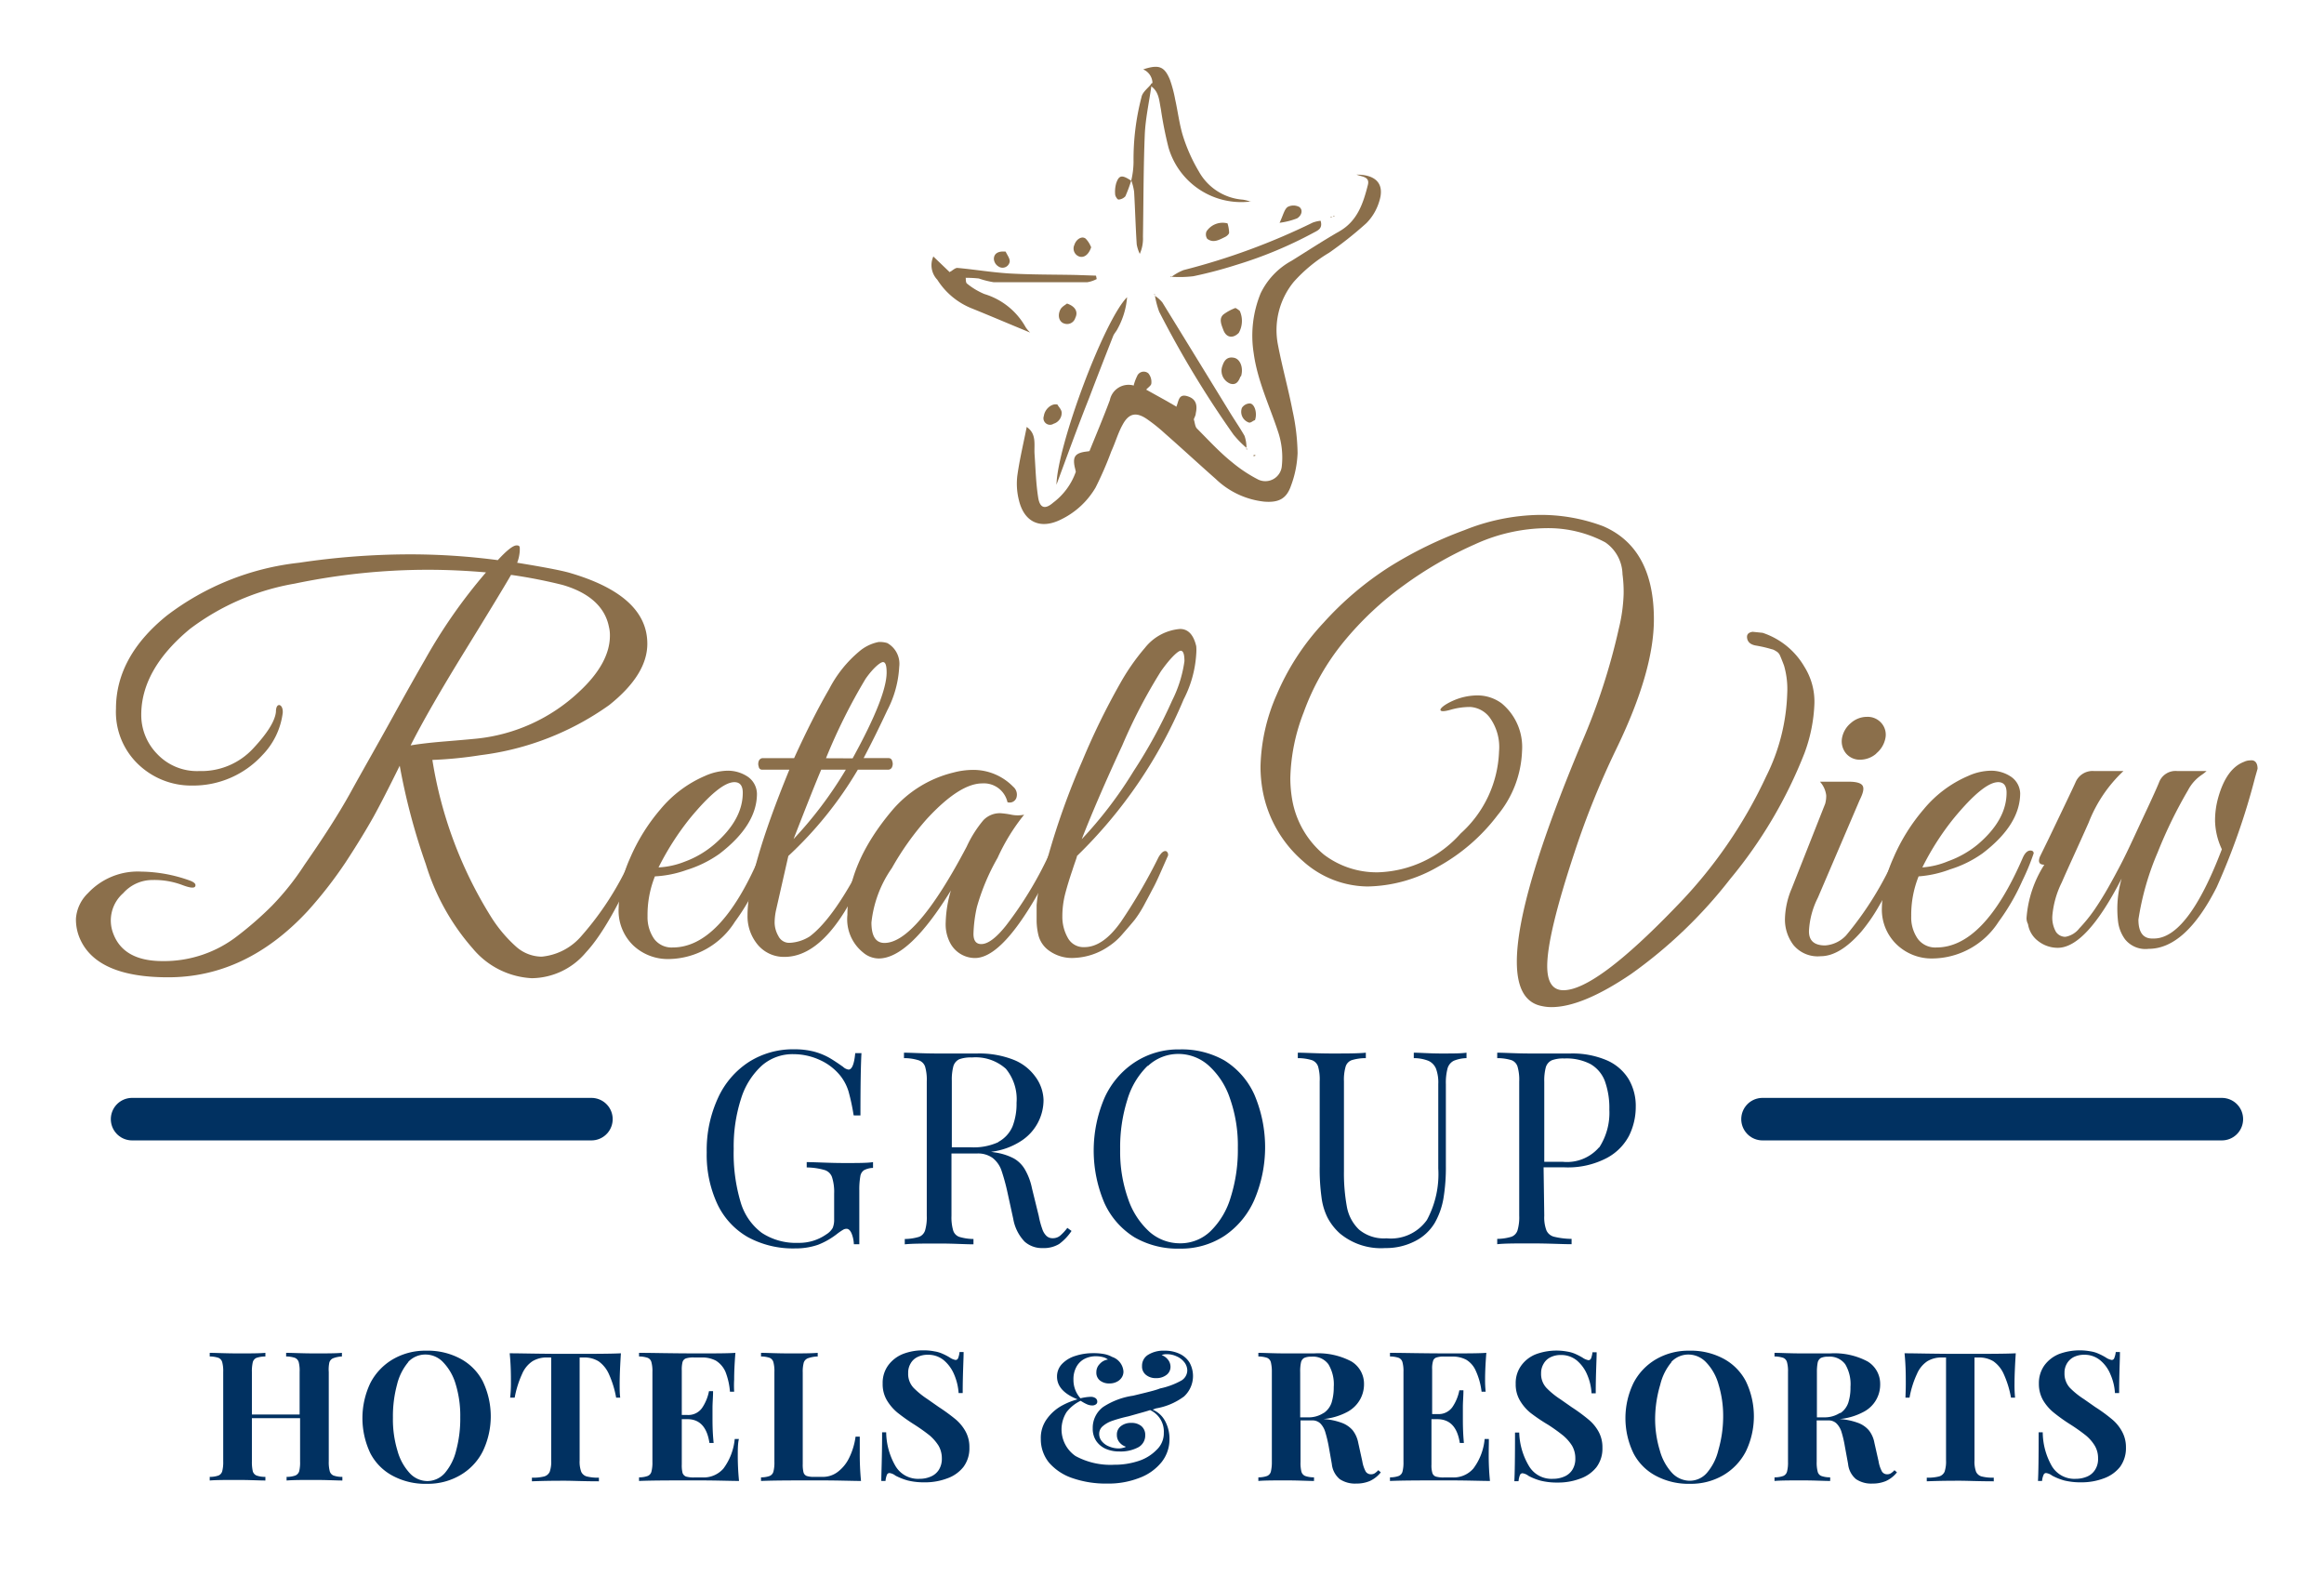 <svg id="Layer_1" data-name="Layer 1" xmlns="http://www.w3.org/2000/svg" xmlns:xlink="http://www.w3.org/1999/xlink" viewBox="0 0 205 140.11"><defs><style>.cls-1,.cls-6{fill:none;}.cls-2{clip-path:url(#clip-path);}.cls-3{fill:#8b6f4b;}.cls-4{clip-path:url(#clip-path-2);}.cls-5{fill:#013161;}.cls-6{stroke:#013161;stroke-linecap:round;stroke-width:3.75px;}</style><clipPath id="clip-path"><rect class="cls-1" x="89.68" y="15.31" width="32.19" height="30.87"/></clipPath><clipPath id="clip-path-2"><rect class="cls-1" x="81.89" y="5.63" width="39.97" height="40.57"/></clipPath></defs><g class="cls-2"><path class="cls-3" d="M90.56,37.65c.91.62.64,1.57.7,2.43.09,1.27.12,2.56.32,3.81.15.93.61,1.06,1.32.44a5.81,5.81,0,0,0,2-2.73c.39-.61.55-1.37,1.2-1.81.61-1.5,1.24-3,1.8-4.5A1.68,1.68,0,0,1,100,34a.82.82,0,0,1,1.1.36l1.8,1,.9.52A2.73,2.73,0,0,1,105.31,37c.09.27.1.61.27.79,1,1,2,2.1,3.13,3A12.48,12.48,0,0,0,111,42.3a1.46,1.46,0,0,0,2.07-1.2,7.16,7.16,0,0,0-.35-3.08c-.75-2.27-1.8-4.45-2.13-6.86a9.87,9.87,0,0,1,.61-5.29A6.44,6.44,0,0,1,113.93,23c1.4-.87,2.79-1.78,4.22-2.6,1.6-.92,2.1-2.48,2.51-4.09.19-.74-.52-.71-1-.91,1.73,0,2.5.83,2,2.37a4.58,4.58,0,0,1-1.13,1.91,33.35,33.35,0,0,1-3.29,2.61,13.29,13.29,0,0,0-3.12,2.57,6.72,6.72,0,0,0-1.4,5.51c.38,2,.92,3.9,1.3,5.87a18.61,18.61,0,0,1,.44,3.71,9.2,9.2,0,0,1-.59,2.91c-.4,1.15-1.11,1.48-2.36,1.38a7.3,7.3,0,0,1-4.27-2c-1.51-1.33-3-2.71-4.47-4a15,15,0,0,0-1.64-1.31c-.92-.61-1.56-.48-2.1.52-.41.73-.64,1.57-1,2.35A30.91,30.91,0,0,1,96.64,43a7.13,7.13,0,0,1-3.06,2.82c-1.77.88-3.21.27-3.69-1.66a5.93,5.93,0,0,1-.15-2.22c.2-1.43.54-2.84.82-4.25"/></g><g class="cls-4"><path class="cls-3" d="M110.33,17.77A6.68,6.68,0,0,1,103.07,13a34.23,34.23,0,0,1-.67-3.38c-.15-.72-.15-1.5-.84-2q-.11-.14,0-.21c0-.06.08-.08.1-.07a1.34,1.34,0,0,0-.82-1.22c1.37-.45,1.87-.28,2.36.91a11.3,11.3,0,0,1,.46,1.73c.25,1.12.38,2.28.73,3.36a14.85,14.85,0,0,0,1.36,3,4.85,4.85,0,0,0,3.89,2.49,3.83,3.83,0,0,1,.72.19"/><path class="cls-3" d="M82.34,22.63,83.77,24a1.14,1.14,0,0,1,1.42.47c0,.18,0,.47.11.54a6.17,6.17,0,0,0,1.53.92,6.22,6.22,0,0,1,3.65,2.94,2.88,2.88,0,0,0,.39.46c-1.71-.7-3.41-1.43-5.12-2.12a6.42,6.42,0,0,1-3.07-2.54,1.86,1.86,0,0,1-.34-2.07"/><path class="cls-3" d="M99.42,26.21A6.88,6.88,0,0,1,98.58,29c-.11.23-.3.41-.39.64-.71,1.81-1.42,3.62-2.11,5.44-1,2.51-1.9,5-2.89,7.67.09-3.49,4.19-14.49,6.23-16.54"/><path class="cls-3" d="M109.93,39.48a8.82,8.82,0,0,1-1.13-1.16,89.08,89.08,0,0,1-6.55-10.83,8,8,0,0,1-.37-1.4h0a3,3,0,0,1,.65.58c2,3.25,4,6.51,6,9.77.42.68.87,1.33,1.25,2a3.16,3.16,0,0,1,.17,1h0"/><path class="cls-3" d="M103.4,24.37a4.59,4.59,0,0,1,1-.55,58.83,58.83,0,0,0,11.4-4.19,2.9,2.9,0,0,1,.69-.16c.21.7-.26.86-.65,1.07a36.89,36.89,0,0,1-6.78,2.82,38.22,38.22,0,0,1-3.79,1,10.23,10.23,0,0,1-1.92.05h0"/><path class="cls-3" d="M101.63,7.33c0,.09,0,.18-.07.28-.2,1.42-.52,2.85-.58,4.28-.12,3-.11,6-.16,9a3.29,3.29,0,0,1-.28,1.5,3.29,3.29,0,0,1-.27-.84c-.1-1.54-.14-3.09-.23-4.64a5.13,5.13,0,0,0-.25-1h0a7.47,7.47,0,0,0,.2-1.61,21.68,21.68,0,0,1,.7-5.73c.08-.46.62-.83.94-1.25"/><path class="cls-3" d="M85.19,24.5,83.77,24c.24-.13.48-.39.7-.37,1.54.14,3.07.4,4.61.49,2,.11,3.9.09,5.85.13l1.75.06.06.3a2.72,2.72,0,0,1-.83.28c-2.75,0-5.51,0-8.26,0a7.86,7.86,0,0,1-1.31-.33,10.79,10.79,0,0,0-1.15-.06"/><path class="cls-3" d="M109,27.17a2.11,2.11,0,0,1,.36.25,2.14,2.14,0,0,1-.09,1.94c-.53.53-1.12.42-1.37-.29-.17-.45-.41-1,.05-1.36a4.37,4.37,0,0,1,1-.54"/><path class="cls-3" d="M109.43,33.19c-.15.38-.35.82-.92.64a1.22,1.22,0,0,1-.67-1.59c.15-.46.42-.8,1-.69s.86.91.63,1.64"/><path class="cls-3" d="M105.31,37a2,2,0,0,1-1.55-1.13c.22-.44.17-1.19,1-.92.68.21.9.7.72,1.49,0,.19-.12.37-.18.56"/><path class="cls-3" d="M108.28,19.7a3.1,3.1,0,0,1,.14.81c0,.15-.23.34-.4.41-.49.24-1,.54-1.53.14a.69.69,0,0,1-.06-.66,1.71,1.71,0,0,1,1.85-.7"/><path class="cls-3" d="M93.29,35.71c.1.17.34.41.36.66a1,1,0,0,1-.71,1,.58.58,0,0,1-.86-.69c.08-.6.69-1.14,1.21-1"/><path class="cls-3" d="M99.79,15.91a13,13,0,0,1-.52,1.4.89.89,0,0,1-.61.29c-.09,0-.28-.28-.29-.44a2.71,2.71,0,0,1,.09-1c.25-.73.51-.76,1.33-.22h0"/><path class="cls-3" d="M94.12,26.77c.74.25,1,.74.73,1.27a.75.75,0,0,1-.95.5c-.46-.12-.65-.69-.36-1.25.13-.25.44-.4.58-.52"/><path class="cls-3" d="M96.26,21.78c-.24.75-.71,1-1.12.82a.75.75,0,0,1-.37-1c.16-.51.67-.82,1-.55a2.19,2.19,0,0,1,.47.74"/><path class="cls-3" d="M112.86,19.68c.33-.7.42-1.19.71-1.42a1.09,1.09,0,0,1,1.05,0c.37.3.15.79-.21,1a6.53,6.53,0,0,1-1.55.39"/><path class="cls-3" d="M110.7,37.06c-.12,0-.34.24-.52.21a1,1,0,0,1-.63-1.3.85.85,0,0,1,.68-.39c.43,0,.7.84.47,1.48"/><path class="cls-3" d="M101.06,34.37,100,34a4.2,4.2,0,0,1,.3-.82.63.63,0,0,1,1-.25,1.19,1.19,0,0,1,.26.88c0,.19-.29.36-.45.55"/><path class="cls-3" d="M96.1,39.79c-.26.69-.17,1.62-1.2,1.81-.37-1.35-.16-1.68,1.2-1.81"/><path class="cls-3" d="M88.71,22.19c.11.27.41.63.35.92a.64.64,0,0,1-1,.38.83.83,0,0,1-.39-.65c0-.44.33-.71,1-.65"/><path class="cls-3" d="M110.67,40.1l.09.08-.18.06s0-.08,0-.1.07,0,.11,0"/><path class="cls-3" d="M117.54,19.12l.16-.09s0,.07,0,.07a.25.25,0,0,1-.12,0h0"/><path class="cls-3" d="M117.54,19.12l-.16.08s0-.06,0-.07h.12"/><path class="cls-3" d="M109.94,39.47l.08.17s-.06,0-.07,0a.43.43,0,0,1,0-.11h0"/><path class="cls-3" d="M103.4,24.37l-.16.08s0-.06.05-.07h.11"/><path class="cls-3" d="M101.88,26.09a1.09,1.09,0,0,0-.08-.15s.06,0,.06,0a.25.25,0,0,1,0,.12h0"/></g><path class="cls-5" d="M75.13,108.81c-.12-.29-.27-.44-.46-.44a.6.6,0,0,0-.29.08,5.16,5.16,0,0,0-.49.33,6.66,6.66,0,0,1-1.73,1,6,6,0,0,1-2,.32,8.32,8.32,0,0,1-4.2-1,6.6,6.6,0,0,1-2.69-2.93,10.29,10.29,0,0,1-.93-4.55,10.94,10.94,0,0,1,1-4.8,7.45,7.45,0,0,1,2.73-3.17,7.25,7.25,0,0,1,4-1.11,6.83,6.83,0,0,1,1.72.2,5.86,5.86,0,0,1,1.31.52c.37.21.79.49,1.27.83a.88.88,0,0,0,.48.24c.3,0,.5-.48.59-1.45h.55q-.09,1.55-.09,5.49H75.3a18.24,18.24,0,0,0-.45-2.11,4.19,4.19,0,0,0-.75-1.42,4.91,4.91,0,0,0-1.81-1.37,5.58,5.58,0,0,0-2.31-.5,4.1,4.1,0,0,0-2.77,1,6.59,6.59,0,0,0-1.84,2.92,13.74,13.74,0,0,0-.65,4.43,15.06,15.06,0,0,0,.61,4.7,5.19,5.19,0,0,0,1.87,2.71,5.48,5.48,0,0,0,3.21.88,4.16,4.16,0,0,0,2.48-.75,1.63,1.63,0,0,0,.56-.56,1.87,1.87,0,0,0,.13-.75v-2.29a4.24,4.24,0,0,0-.19-1.45,1,1,0,0,0-.68-.63,5.93,5.93,0,0,0-1.55-.22v-.47c.79,0,1.91.08,3.37.08,1.12,0,2,0,2.48-.08V103a1.82,1.82,0,0,0-.79.2.77.77,0,0,0-.33.54A6.61,6.61,0,0,0,75.8,105v4.73h-.48A2.85,2.85,0,0,0,75.13,108.81Z"/><path class="cls-5" d="M93.43,109.71a2.62,2.62,0,0,1-1.45.36,2.29,2.29,0,0,1-1.6-.57,3.84,3.84,0,0,1-1-2l-.52-2.38a18,18,0,0,0-.53-1.92,2.41,2.41,0,0,0-.76-1.07,2.21,2.21,0,0,0-1.41-.4H83.93v5.49a4.09,4.09,0,0,0,.15,1.3.87.87,0,0,0,.53.56,4.5,4.5,0,0,0,1.26.19v.47c-.73,0-1.74-.07-3-.07s-2.39,0-3.06.07v-.47a4.5,4.5,0,0,0,1.26-.19.89.89,0,0,0,.53-.56,4.09,4.09,0,0,0,.15-1.3V95.37a4.12,4.12,0,0,0-.15-1.31A.89.89,0,0,0,81,93.5a4.22,4.22,0,0,0-1.26-.18v-.48c.67,0,1.64.07,2.92.07l2,0,1.55,0a8.25,8.25,0,0,1,3.16.54,4.32,4.32,0,0,1,1.94,1.48A3.62,3.62,0,0,1,92.05,97a4.3,4.3,0,0,1-1.91,3.58,6.21,6.21,0,0,1-2.72,1l.29.05a5.15,5.15,0,0,1,1.71.53,2.64,2.64,0,0,1,1,1,5.42,5.42,0,0,1,.61,1.64l.6,2.44a7.25,7.25,0,0,0,.31,1.15,1.48,1.48,0,0,0,.37.61.77.77,0,0,0,.54.2,1,1,0,0,0,.65-.21,4.24,4.24,0,0,0,.65-.7l.37.27A4.6,4.6,0,0,1,93.43,109.71Zm-5.37-9a2.8,2.8,0,0,0,1.26-1.38,5.53,5.53,0,0,0,.35-2.07,4.21,4.21,0,0,0-.94-3,4,4,0,0,0-3-1,3,3,0,0,0-1.12.16,1,1,0,0,0-.51.6,4.6,4.6,0,0,0-.14,1.29v5.87h1.61A5.21,5.21,0,0,0,88.06,100.73Z"/><path class="cls-5" d="M108,93.52a6.86,6.86,0,0,1,2.64,3,11.82,11.82,0,0,1,0,9.31A7.41,7.41,0,0,1,108,109a7,7,0,0,1-3.93,1.12,7.63,7.63,0,0,1-4-1,6.93,6.93,0,0,1-2.64-3,11.8,11.8,0,0,1,0-9.3,7.38,7.38,0,0,1,2.69-3.15,7,7,0,0,1,3.93-1.12A7.63,7.63,0,0,1,108,93.52Zm-6.77.48a6.89,6.89,0,0,0-1.79,3,13.86,13.86,0,0,0-.63,4.36,12.44,12.44,0,0,0,.7,4.37,6.88,6.88,0,0,0,1.9,2.92,4.07,4.07,0,0,0,2.68,1,3.82,3.82,0,0,0,2.68-1.06,6.89,6.89,0,0,0,1.79-3,13.86,13.86,0,0,0,.63-4.36,12.48,12.48,0,0,0-.7-4.37,6.78,6.78,0,0,0-1.9-2.91,4,4,0,0,0-2.66-1A3.9,3.9,0,0,0,101.27,94Z"/><path class="cls-5" d="M128.24,93.55a1.09,1.09,0,0,0-.55.67,4.91,4.91,0,0,0-.15,1.39v7.18a16.63,16.63,0,0,1-.22,2.94,6.62,6.62,0,0,1-.76,2.12,4.26,4.26,0,0,1-1.76,1.62,5.58,5.58,0,0,1-2.61.6,5.66,5.66,0,0,1-4-1.29,5,5,0,0,1-1.09-1.4,5.55,5.55,0,0,1-.53-1.79,18.34,18.34,0,0,1-.16-2.73V95.37a4.19,4.19,0,0,0-.14-1.31.91.91,0,0,0-.54-.56,4.2,4.2,0,0,0-1.25-.18v-.48c.68,0,1.69.07,3,.07s2.3,0,3-.07v.48a4.2,4.2,0,0,0-1.25.18.87.87,0,0,0-.53.56,4.12,4.12,0,0,0-.15,1.31v7.9a16.36,16.36,0,0,0,.26,3.17,3.7,3.7,0,0,0,1.07,2,3.41,3.41,0,0,0,2.43.77,3.89,3.89,0,0,0,3.56-1.62,8.52,8.52,0,0,0,1-4.55V95.61a3.51,3.51,0,0,0-.2-1.36,1.31,1.31,0,0,0-.66-.69,3.54,3.54,0,0,0-1.3-.24v-.48c.57,0,1.38.07,2.43.07s1.7,0,2.22-.07v.48A3.14,3.14,0,0,0,128.24,93.55Z"/><path class="cls-5" d="M136.22,107.21a3.23,3.23,0,0,0,.19,1.3,1,1,0,0,0,.67.56,6.91,6.91,0,0,0,1.55.19v.47c-.82,0-2-.07-3.5-.07s-2.39,0-3.06.07v-.47a4.5,4.5,0,0,0,1.26-.19.89.89,0,0,0,.53-.56,4.09,4.09,0,0,0,.15-1.3V95.37a4.12,4.12,0,0,0-.15-1.31.89.89,0,0,0-.53-.56,4.22,4.22,0,0,0-1.26-.18v-.48c.66,0,1.64.07,2.92.07l2,0,1.55,0a7.7,7.7,0,0,1,3.17.59,4.23,4.23,0,0,1,1.94,1.65,4.66,4.66,0,0,1,.64,2.47,5.74,5.74,0,0,1-.58,2.52,4.69,4.69,0,0,1-2,2,7.37,7.37,0,0,1-3.71.81h-1.84Zm4.84-6a5.61,5.61,0,0,0,.9-3.35,7,7,0,0,0-.4-2.53,2.92,2.92,0,0,0-1.27-1.49,4.59,4.59,0,0,0-2.3-.49,2.86,2.86,0,0,0-1.11.16,1,1,0,0,0-.52.6,4.6,4.6,0,0,0-.14,1.29v7.06h1.61A3.74,3.74,0,0,0,141.06,101.18Z"/><path class="cls-5" d="M29.38,119.79a.58.58,0,0,0-.33.38A3,3,0,0,0,29,121v7.89a3.11,3.11,0,0,0,.09.87.58.58,0,0,0,.33.37,2.26,2.26,0,0,0,.78.12v.32c-.53,0-1.34-.05-2.42-.05s-1.91,0-2.5.05v-.32a2.24,2.24,0,0,0,.77-.12.6.6,0,0,0,.34-.37,3.18,3.18,0,0,0,.08-.87v-3.82H22.22v3.82a3.65,3.65,0,0,0,.08.87.58.58,0,0,0,.33.37,2.26,2.26,0,0,0,.78.12v.32c-.57,0-1.37-.05-2.4-.05s-2,0-2.51.05v-.32a2.24,2.24,0,0,0,.77-.12.58.58,0,0,0,.33-.37,3.11,3.11,0,0,0,.09-.87V121a3,3,0,0,0-.09-.87.58.58,0,0,0-.33-.38,2.51,2.51,0,0,0-.77-.12v-.32c.53,0,1.37.05,2.51.05s1.83,0,2.4-.05v.32a2.53,2.53,0,0,0-.78.12.58.58,0,0,0-.33.38,3.53,3.53,0,0,0-.08.87v3.75h4.21V121a3.09,3.09,0,0,0-.08-.87.59.59,0,0,0-.34-.38,2.51,2.51,0,0,0-.77-.12v-.32c.59,0,1.42.05,2.5.05s1.89,0,2.42-.05v.32A2.53,2.53,0,0,0,29.38,119.79Z"/><path class="cls-5" d="M40.58,119.81a4.74,4.74,0,0,1,2,2,7.12,7.12,0,0,1,0,6.2,5.07,5.07,0,0,1-2,2.1,5.63,5.63,0,0,1-2.91.75,6.07,6.07,0,0,1-3-.69,4.7,4.7,0,0,1-2-2,7.21,7.21,0,0,1,0-6.2,5.19,5.19,0,0,1,2-2.1,5.67,5.67,0,0,1,2.92-.75A6.09,6.09,0,0,1,40.58,119.81Zm-4.56.31a4.86,4.86,0,0,0-1,2,10.73,10.73,0,0,0-.36,2.91,9.48,9.48,0,0,0,.4,2.91,4.78,4.78,0,0,0,1.1,2,2.15,2.15,0,0,0,1.53.68,2.08,2.08,0,0,0,1.55-.71,4.8,4.8,0,0,0,1-2A10.73,10.73,0,0,0,40.6,125a9.52,9.52,0,0,0-.4-2.91,4.67,4.67,0,0,0-1.1-1.94,2.14,2.14,0,0,0-1.53-.69A2.08,2.08,0,0,0,36,120.12Z"/><path class="cls-5" d="M45.07,122.05c0-.72,0-1.62-.11-2.7,1,0,2.6.05,4.91.05s4,0,4.9-.05c-.07,1.08-.11,2-.11,2.7,0,.46,0,.86.05,1.21h-.36a8.74,8.74,0,0,0-.65-2.1,2.73,2.73,0,0,0-.91-1.11,2.4,2.4,0,0,0-1.29-.33h-.37v9.08a2.58,2.58,0,0,0,.14,1,.76.76,0,0,0,.48.41,4,4,0,0,0,1.08.11v.32c-1.33,0-2.34-.05-3-.05s-1.64,0-2.91.05v-.32a4,4,0,0,0,1.09-.11.76.76,0,0,0,.48-.41,2.62,2.62,0,0,0,.13-1v-9.08h-.35a2.41,2.41,0,0,0-1.3.33,2.53,2.53,0,0,0-.91,1.11,8.85,8.85,0,0,0-.66,2.1H45A10.94,10.94,0,0,0,45.07,122.05Z"/><path class="cls-5" d="M65.08,128.2a22.48,22.48,0,0,0,.11,2.41c-.72,0-1.94-.05-3.64-.05-2.31,0-4,0-5.18.05v-.32a2.17,2.17,0,0,0,.76-.12.56.56,0,0,0,.33-.37,3.11,3.11,0,0,0,.09-.87V121a3,3,0,0,0-.09-.87.55.55,0,0,0-.33-.38,2.44,2.44,0,0,0-.76-.12v-.32c1.14,0,2.87.05,5.18.05,1.55,0,2.66,0,3.32-.05-.07.88-.11,1.66-.11,2.35a9.49,9.49,0,0,0,0,1.08h-.37A6.12,6.12,0,0,0,64,121a2.19,2.19,0,0,0-.85-1,2.57,2.57,0,0,0-1.27-.28h-.65a2.15,2.15,0,0,0-.72.08.49.49,0,0,0-.3.31,2.64,2.64,0,0,0-.07.74v3.94h.5a1.48,1.48,0,0,0,1.29-.62,4,4,0,0,0,.61-1.48h.36c0,.52-.05,1-.05,1.5V125c0,.54,0,1.29.1,2.26h-.37c-.21-1.4-.86-2.1-1.94-2.1h-.5v4a2.77,2.77,0,0,0,.07.75.54.54,0,0,0,.3.31,2.45,2.45,0,0,0,.72.08H62a2.31,2.31,0,0,0,1.81-.78,5.17,5.17,0,0,0,1-2.61h.37C65.1,127.21,65.08,127.65,65.08,128.2Z"/><path class="cls-5" d="M71.26,119.79a.62.62,0,0,0-.36.38,3,3,0,0,0-.09.87v8.07a2.77,2.77,0,0,0,.07.75.48.48,0,0,0,.28.31,2,2,0,0,0,.65.08h.77a2.16,2.16,0,0,0,1.33-.45,3.42,3.42,0,0,0,1-1.24,6.05,6.05,0,0,0,.56-1.86h.37c0,.36,0,.83,0,1.4a24.29,24.29,0,0,0,.11,2.51c-.72,0-1.94-.05-3.64-.05-2.31,0-4,0-5.18.05v-.32a2.17,2.17,0,0,0,.76-.12.58.58,0,0,0,.33-.37,3.11,3.11,0,0,0,.09-.87V121a3,3,0,0,0-.09-.87.58.58,0,0,0-.33-.38,2.44,2.44,0,0,0-.76-.12v-.32c.53,0,1.37.05,2.5.05s1.91,0,2.5-.05v.32A2.87,2.87,0,0,0,71.26,119.79Z"/><path class="cls-5" d="M79,129.31a2.31,2.31,0,0,0,2.11,1.11,2.44,2.44,0,0,0,1-.2,1.54,1.54,0,0,0,.71-.6,1.81,1.81,0,0,0,.26-1,2.22,2.22,0,0,0-.29-1.12,4.06,4.06,0,0,0-.78-.9,15.94,15.94,0,0,0-1.32-.94,16.94,16.94,0,0,1-1.53-1.08,4.24,4.24,0,0,1-.93-1.09,2.78,2.78,0,0,1-.37-1.46,2.62,2.62,0,0,1,.49-1.62,3,3,0,0,1,1.3-1,4.86,4.86,0,0,1,1.78-.32,4.78,4.78,0,0,1,1,.09,2.73,2.73,0,0,1,.71.21,5.28,5.28,0,0,1,.62.32,1.35,1.35,0,0,0,.53.23.25.25,0,0,0,.23-.17,2,2,0,0,0,.12-.53H85c0,.71-.08,1.92-.08,3.62h-.36a5,5,0,0,0-.39-1.63,3.33,3.33,0,0,0-.92-1.27,2.16,2.16,0,0,0-1.4-.48,2,2,0,0,0-.9.19,1.37,1.37,0,0,0-.62.57,1.58,1.58,0,0,0-.22.85,1.79,1.79,0,0,0,.47,1.3,7.4,7.4,0,0,0,1.23,1l1,.7a16.62,16.62,0,0,1,1.48,1.08,3.79,3.79,0,0,1,.88,1.07,2.84,2.84,0,0,1,.34,1.42,2.73,2.73,0,0,1-.53,1.72,3.16,3.16,0,0,1-1.42,1,5.47,5.47,0,0,1-2,.35,6,6,0,0,1-1.48-.16,5.5,5.5,0,0,1-1.09-.43,1.08,1.08,0,0,0-.53-.23.25.25,0,0,0-.23.17,2,2,0,0,0-.12.53h-.37c0-.66.07-2.09.07-4.29h.36A6.09,6.09,0,0,0,79,129.31Z"/><path class="cls-5" d="M104.37,123.21a5.71,5.71,0,0,1-2.4,1l-.3.11a2.2,2.2,0,0,1,1.1,1,3.29,3.29,0,0,1,.39,1.62,3.23,3.23,0,0,1-.69,2,4.52,4.52,0,0,1-1.94,1.39,7.48,7.48,0,0,1-2.86.51,9,9,0,0,1-3.07-.48A4.74,4.74,0,0,1,92.54,129a3.27,3.27,0,0,1-.73-2.1,2.83,2.83,0,0,1,.58-1.82,4,4,0,0,1,1.29-1.12,6.22,6.22,0,0,1,1.37-.55c-1.21-.48-1.81-1.15-1.81-2a1.59,1.59,0,0,1,.45-1.13,2.74,2.74,0,0,1,1.17-.7,4.93,4.93,0,0,1,1.55-.24,5,5,0,0,1,1,.08,2.35,2.35,0,0,1,.69.25,1.46,1.46,0,0,1,1,1.29.94.94,0,0,1-.17.55,1.1,1.1,0,0,1-.45.37,1.39,1.39,0,0,1-.61.13,1.3,1.3,0,0,1-.83-.25.87.87,0,0,1-.33-.74,1,1,0,0,1,.29-.72,1.18,1.18,0,0,1,.73-.4,1.14,1.14,0,0,0-.43-.21,2.47,2.47,0,0,0-.63-.08,2.2,2.2,0,0,0-1,.23,1.7,1.7,0,0,0-.72.71,2.24,2.24,0,0,0-.26,1.14,2.39,2.39,0,0,0,.62,1.63,4.18,4.18,0,0,1,.89-.13.72.72,0,0,1,.44.12.37.37,0,0,1,.15.31.27.27,0,0,1-.13.24.53.53,0,0,1-.32.09,1.14,1.14,0,0,1-.43-.09,3.5,3.5,0,0,1-.39-.2l-.2-.12a3.45,3.45,0,0,0-1.24,1,2.85,2.85,0,0,0,.79,3.87,6.45,6.45,0,0,0,3.41.77,6.7,6.7,0,0,0,2.11-.32,3.89,3.89,0,0,0,1.64-1,2,2,0,0,0,.63-1.5,2.07,2.07,0,0,0-1.21-2c-.3.1-.66.2-1.06.31l-.85.24a12.51,12.51,0,0,0-1.44.4,2.51,2.51,0,0,0-.85.49.88.88,0,0,0-.29.66,1,1,0,0,0,.25.67,1.56,1.56,0,0,0,.66.45,2.1,2.1,0,0,0,.82.16,1.2,1.2,0,0,0,.36-.05.66.66,0,0,0,.27-.1,1.19,1.19,0,0,1-.59-.41,1,1,0,0,1-.21-.64.92.92,0,0,1,.36-.77,1.42,1.42,0,0,1,.92-.28,1.31,1.31,0,0,1,.89.29,1,1,0,0,1,.33.79,1.18,1.18,0,0,1-.63,1.08,3.31,3.31,0,0,1-1.63.36,3,3,0,0,1-1.19-.22,2,2,0,0,1-.86-.69,1.92,1.92,0,0,1-.32-1.12,2.29,2.29,0,0,1,.91-1.89,6.51,6.51,0,0,1,2.65-1l1.07-.26c.51-.13,1-.25,1.31-.38a6.57,6.57,0,0,0,1.81-.66,1.06,1.06,0,0,0,.59-.91,1.19,1.19,0,0,0-.26-.74,1.7,1.7,0,0,0-.68-.52,2,2,0,0,0-.86-.19,1.08,1.08,0,0,0-.46.08,1.22,1.22,0,0,1,.57.42,1,1,0,0,1,.21.58.88.88,0,0,1-.36.75,1.44,1.44,0,0,1-.92.28,1.34,1.34,0,0,1-.89-.29.93.93,0,0,1-.34-.77,1.12,1.12,0,0,1,.54-1,2.57,2.57,0,0,1,1.45-.36,3,3,0,0,1,1.31.27,2.05,2.05,0,0,1,.89.78,2.45,2.45,0,0,1-.5,3Z"/><path class="cls-5" d="M120.82,130.62a3,3,0,0,1-1.19.22,2.42,2.42,0,0,1-1.45-.39,2,2,0,0,1-.7-1.34l-.28-1.58a11.39,11.39,0,0,0-.3-1.24,1.83,1.83,0,0,0-.43-.75,1,1,0,0,0-.75-.27h-1v3.66a3.18,3.18,0,0,0,.08.87.58.58,0,0,0,.33.37,2.26,2.26,0,0,0,.78.12v.32c-.57,0-1.37-.05-2.4-.05s-2,0-2.51.05v-.32a2.24,2.24,0,0,0,.77-.12.58.58,0,0,0,.33-.37,3.54,3.54,0,0,0,.09-.87V121a3.42,3.42,0,0,0-.09-.87.58.58,0,0,0-.33-.38,2.51,2.51,0,0,0-.77-.12v-.32c.53,0,1.34.05,2.41.05l1.42,0h1.08a6.25,6.25,0,0,1,3.3.71,2.3,2.3,0,0,1,1.11,2,2.75,2.75,0,0,1-.34,1.34,2.81,2.81,0,0,1-1.13,1.11,5.6,5.6,0,0,1-2.11.63h0a5.62,5.62,0,0,1,1.58.32,2.34,2.34,0,0,1,1,.67,2.59,2.59,0,0,1,.49,1.1l.36,1.64a2.88,2.88,0,0,0,.3.9.54.54,0,0,0,.47.24.58.58,0,0,0,.33-.09,1.74,1.74,0,0,0,.31-.27l.22.19A2.63,2.63,0,0,1,120.82,130.62Zm-4.06-6a1.78,1.78,0,0,0,.7-.92,4.6,4.6,0,0,0,.19-1.38,3.43,3.43,0,0,0-.47-2,1.68,1.68,0,0,0-1.51-.67,1.45,1.45,0,0,0-.63.11.6.6,0,0,0-.28.4,3.66,3.66,0,0,0-.07.86V125h.68A2.4,2.4,0,0,0,116.76,124.61Z"/><path class="cls-5" d="M131.32,128.2a22.48,22.48,0,0,0,.11,2.41c-.72,0-1.93-.05-3.64-.05-2.31,0-4,0-5.18.05v-.32a2.24,2.24,0,0,0,.77-.12.58.58,0,0,0,.33-.37,3.11,3.11,0,0,0,.09-.87V121a3,3,0,0,0-.09-.87.58.58,0,0,0-.33-.38,2.51,2.51,0,0,0-.77-.12v-.32c1.14,0,2.87.05,5.18.05,1.56,0,2.67,0,3.32-.05-.07.88-.11,1.66-.11,2.35a9.49,9.49,0,0,0,.05,1.08h-.36a6.09,6.09,0,0,0-.5-1.82,2.13,2.13,0,0,0-.85-1,2.55,2.55,0,0,0-1.26-.28h-.66a2,2,0,0,0-.71.08.45.45,0,0,0-.3.31,2.24,2.24,0,0,0-.08.74v3.94h.5a1.48,1.48,0,0,0,1.29-.62,4,4,0,0,0,.61-1.48h.36c0,.52-.05,1-.05,1.5V125c0,.54,0,1.29.09,2.26h-.36c-.22-1.4-.86-2.1-2-2.1h-.5v4a2.35,2.35,0,0,0,.08.75.49.49,0,0,0,.3.31,2.32,2.32,0,0,0,.71.08h.79a2.31,2.31,0,0,0,1.81-.78,5.08,5.08,0,0,0,1-2.61h.37C131.34,127.21,131.32,127.65,131.32,128.2Z"/><path class="cls-5" d="M134.88,129.31a2.31,2.31,0,0,0,2.11,1.11,2.48,2.48,0,0,0,1-.2,1.54,1.54,0,0,0,.71-.6,1.81,1.81,0,0,0,.26-1,2.22,2.22,0,0,0-.29-1.12,3.87,3.87,0,0,0-.79-.9,15.55,15.55,0,0,0-1.31-.94A15.62,15.62,0,0,1,135,124.6a4.05,4.05,0,0,1-.93-1.09,2.78,2.78,0,0,1-.37-1.46,2.62,2.62,0,0,1,.49-1.62,2.9,2.9,0,0,1,1.3-1,5.24,5.24,0,0,1,2.77-.23,2.86,2.86,0,0,1,.71.21,6.2,6.2,0,0,1,.62.32,1.35,1.35,0,0,0,.53.23.25.25,0,0,0,.23-.17,2,2,0,0,0,.12-.53h.37c0,.71-.08,1.92-.08,3.62h-.37a4.74,4.74,0,0,0-.38-1.63,3.33,3.33,0,0,0-.92-1.27,2.18,2.18,0,0,0-1.4-.48,2,2,0,0,0-.9.19,1.37,1.37,0,0,0-.62.57,1.59,1.59,0,0,0-.23.85,1.8,1.8,0,0,0,.48,1.3,7,7,0,0,0,1.23,1l1,.7a15,15,0,0,1,1.47,1.08,3.66,3.66,0,0,1,.89,1.07,2.84,2.84,0,0,1,.34,1.42,2.73,2.73,0,0,1-.53,1.72,3.16,3.16,0,0,1-1.42,1,5.47,5.47,0,0,1-2,.35,6,6,0,0,1-1.48-.16,5.05,5.05,0,0,1-1.09-.43,1.11,1.11,0,0,0-.53-.23.25.25,0,0,0-.23.17,2,2,0,0,0-.12.53h-.37q.06-1,.06-4.29h.37A6.09,6.09,0,0,0,134.88,129.31Z"/><path class="cls-5" d="M152,119.81a4.76,4.76,0,0,1,2,2,7.12,7.12,0,0,1,0,6.2,5.19,5.19,0,0,1-2,2.1,5.63,5.63,0,0,1-2.91.75,6.11,6.11,0,0,1-3-.69,4.68,4.68,0,0,1-2-2,7.12,7.12,0,0,1,0-6.2,5.17,5.17,0,0,1,2-2.1,5.69,5.69,0,0,1,2.92-.75A6.09,6.09,0,0,1,152,119.81Zm-4.55.31a4.87,4.87,0,0,0-1,2A10.73,10.73,0,0,0,146,125a9.46,9.46,0,0,0,.41,2.91,4.77,4.77,0,0,0,1.09,2,2.17,2.17,0,0,0,1.54.68,2,2,0,0,0,1.54-.71,4.8,4.8,0,0,0,1-2A10.73,10.73,0,0,0,152,125a9.51,9.51,0,0,0-.41-2.91,4.56,4.56,0,0,0-1.09-1.94,2.16,2.16,0,0,0-1.54-.69A2.06,2.06,0,0,0,147.42,120.12Z"/><path class="cls-5" d="M166.35,130.62a3,3,0,0,1-1.18.22,2.4,2.4,0,0,1-1.45-.39,2,2,0,0,1-.7-1.34l-.29-1.58a9.66,9.66,0,0,0-.29-1.24,1.84,1.84,0,0,0-.44-.75,1,1,0,0,0-.75-.27h-1v3.66a3.11,3.11,0,0,0,.09.87.54.54,0,0,0,.32.37,2.26,2.26,0,0,0,.78.12v.32c-.57,0-1.37-.05-2.4-.05s-2,0-2.51.05v-.32a2.24,2.24,0,0,0,.77-.12.58.58,0,0,0,.33-.37,3.11,3.11,0,0,0,.09-.87V121a3,3,0,0,0-.09-.87.58.58,0,0,0-.33-.38,2.51,2.51,0,0,0-.77-.12v-.32c.54,0,1.34.05,2.42.05l1.41,0h1.08a6.22,6.22,0,0,1,3.3.71,2.3,2.3,0,0,1,1.11,2,2.7,2.7,0,0,1-1.47,2.45,5.55,5.55,0,0,1-2.11.63h0a5.7,5.7,0,0,1,1.58.32,2.3,2.3,0,0,1,1,.67,2.47,2.47,0,0,1,.49,1.1l.37,1.64a2.88,2.88,0,0,0,.3.9.53.53,0,0,0,.47.24.57.57,0,0,0,.32-.09,1.45,1.45,0,0,0,.31-.27l.22.19A2.63,2.63,0,0,1,166.35,130.62Zm-4-6a1.81,1.81,0,0,0,.69-.92,4.3,4.3,0,0,0,.19-1.38,3.43,3.43,0,0,0-.46-2,1.7,1.7,0,0,0-1.51-.67,1.47,1.47,0,0,0-.64.11.64.64,0,0,0-.28.4,4.31,4.31,0,0,0-.07.86V125h.68A2.46,2.46,0,0,0,162.3,124.61Z"/><path class="cls-5" d="M168.11,122.05c0-.72,0-1.62-.11-2.7,1,0,2.6.05,4.91.05s4,0,4.9-.05c-.07,1.08-.11,2-.11,2.7a10.94,10.94,0,0,0,.05,1.21h-.36a8.74,8.74,0,0,0-.65-2.1,2.73,2.73,0,0,0-.91-1.11,2.43,2.43,0,0,0-1.29-.33h-.37v9.08a2.58,2.58,0,0,0,.14,1,.76.76,0,0,0,.48.41,4,4,0,0,0,1.08.11v.32c-1.33,0-2.34-.05-3-.05s-1.64,0-2.91.05v-.32a4.07,4.07,0,0,0,1.09-.11.76.76,0,0,0,.48-.41,2.85,2.85,0,0,0,.13-1v-9.08h-.35a2.41,2.41,0,0,0-1.3.33,2.53,2.53,0,0,0-.91,1.11,8.41,8.41,0,0,0-.66,2.1h-.36C168.09,122.91,168.11,122.51,168.11,122.05Z"/><path class="cls-5" d="M181,129.31a2.31,2.31,0,0,0,2.11,1.11,2.53,2.53,0,0,0,1-.2,1.52,1.52,0,0,0,.7-.6,1.73,1.73,0,0,0,.26-1,2.13,2.13,0,0,0-.29-1.12,3.6,3.6,0,0,0-.78-.9,15.94,15.94,0,0,0-1.32-.94,15.3,15.3,0,0,1-1.52-1.08,4.09,4.09,0,0,1-.94-1.09,2.88,2.88,0,0,1-.37-1.46,2.69,2.69,0,0,1,.49-1.62,3,3,0,0,1,1.3-1,5.27,5.27,0,0,1,2.78-.23,2.65,2.65,0,0,1,.7.21,5.28,5.28,0,0,1,.62.32,1.37,1.37,0,0,0,.54.23.24.24,0,0,0,.22-.17,1.92,1.92,0,0,0,.13-.53H187c0,.71-.07,1.92-.07,3.62h-.37a4.75,4.75,0,0,0-.39-1.63,3.14,3.14,0,0,0-.92-1.27,2.15,2.15,0,0,0-1.39-.48,2.06,2.06,0,0,0-.91.19,1.48,1.48,0,0,0-.62.57,1.58,1.58,0,0,0-.22.85,1.84,1.84,0,0,0,.47,1.3,7.11,7.11,0,0,0,1.24,1l1,.7a14.11,14.11,0,0,1,1.48,1.08,3.63,3.63,0,0,1,.88,1.07,2.85,2.85,0,0,1,.35,1.42,2.79,2.79,0,0,1-.53,1.72,3.21,3.21,0,0,1-1.42,1,5.52,5.52,0,0,1-2,.35,6.08,6.08,0,0,1-1.48-.16,5.18,5.18,0,0,1-1.08-.43,1.14,1.14,0,0,0-.54-.23.24.24,0,0,0-.22.17,1.62,1.62,0,0,0-.13.53h-.36q.06-1,.06-4.29h.36A6.09,6.09,0,0,0,181,129.31Z"/><path class="cls-3" d="M51.68,84a6.31,6.31,0,0,1-4.77,2.27,7.25,7.25,0,0,1-5.2-2.61,20.17,20.17,0,0,1-4.15-7.45,56.29,56.29,0,0,1-2.3-8.68q-1.48,3-2.31,4.5c-.56,1-1.37,2.35-2.45,4a37.29,37.29,0,0,1-3.37,4.33Q21.7,86.2,14.82,86.19q-6.24,0-7.75-3.36A4.24,4.24,0,0,1,6.7,81a3.46,3.46,0,0,1,1.06-2.23,6,6,0,0,1,4.7-1.9,13.12,13.12,0,0,1,4.29.79c.4.15.56.32.47.51s-.5.13-1.2-.14a7,7,0,0,0-2.56-.42,3.44,3.44,0,0,0-2.59,1.16A3.2,3.2,0,0,0,10,82.36c.61,1.6,2.06,2.4,4.33,2.4A10.55,10.55,0,0,0,21,82.5a30.31,30.31,0,0,0,3-2.63,23.39,23.39,0,0,0,2.86-3.6c1.6-2.3,3-4.45,4.09-6.43s2.34-4.15,3.64-6.51,2.27-4.07,2.89-5.14a46.79,46.79,0,0,1,5.39-7.71c-1.72-.15-3.44-.23-5.16-.23A57.59,57.59,0,0,0,26,51.47a21.31,21.31,0,0,0-9.25,4q-4.29,3.56-4.29,7.57a4.91,4.91,0,0,0,1.39,3.44A4.83,4.83,0,0,0,17.58,68a6.22,6.22,0,0,0,4.76-2c1.26-1.35,1.92-2.42,2-3.22,0-.4.12-.6.28-.6s.35.23.32.69a6.5,6.5,0,0,1-1.8,3.73,8.27,8.27,0,0,1-6.18,2.68,6.75,6.75,0,0,1-4.73-1.84,6.38,6.38,0,0,1-2-4.94q0-4.57,4.46-8.19a23.4,23.4,0,0,1,11.69-4.68,66.53,66.53,0,0,1,9.53-.74,59,59,0,0,1,8,.51c.8-.87,1.35-1.3,1.66-1.3s.28.15.28.44a3.49,3.49,0,0,1-.23,1.09c2.27.37,3.8.66,4.56.87q6.93,2,6.92,6.28,0,2.72-3.36,5.4a24.81,24.81,0,0,1-11.35,4.42,35.57,35.57,0,0,1-4.25.42,37.05,37.05,0,0,0,5.12,13.75,12.3,12.3,0,0,0,2.29,2.74,3.44,3.44,0,0,0,2.23.86,5.26,5.26,0,0,0,3.53-1.85,26.72,26.72,0,0,0,4.32-6.73c.24-.46.49-.7.74-.7s.26.24,0,.7Q53.76,81.77,51.68,84Zm2.12-28a3,3,0,0,0-.09-.73c-.34-1.72-1.71-3-4.11-3.69a44.45,44.45,0,0,0-4.52-.88q-.82,1.43-4.06,6.69t-4.8,8.35c.68-.12,1.67-.24,3-.35s2.25-.19,2.84-.25a15.49,15.49,0,0,0,9-4.11C52.86,59.37,53.8,57.7,53.8,56.06Z"/><path class="cls-3" d="M57.77,77.29a9.11,9.11,0,0,0-.65,3.51,3.35,3.35,0,0,0,.58,2,1.92,1.92,0,0,0,1.64.76q4.2,0,7.61-7.89c.22-.49.48-.71.79-.65a.23.23,0,0,1,.18.24,20.16,20.16,0,0,1-1,2.42,19.16,19.16,0,0,1-2.1,3.62A7,7,0,0,1,59,84.58a4.45,4.45,0,0,1-3.14-1.2,4.26,4.26,0,0,1-1.29-3.28,11.26,11.26,0,0,1,1-4.4,16.72,16.72,0,0,1,2.7-4.34,10.45,10.45,0,0,1,3.92-2.93,5.08,5.08,0,0,1,2-.46,3.15,3.15,0,0,1,1.8.55A1.87,1.87,0,0,1,66.77,70q0,2.77-3.32,5.31a10.21,10.21,0,0,1-2.87,1.41A9.79,9.79,0,0,1,57.77,77.29Zm7.75-7.38c0-.62-.25-.93-.74-.93-.86,0-2.17,1.07-3.92,3.19a24.27,24.27,0,0,0-2.77,4.33A7.22,7.22,0,0,0,60.38,76,8.56,8.56,0,0,0,63,74.47Q65.52,72.31,65.52,69.91Z"/><path class="cls-3" d="M65.94,80.7q0-3.83,3.69-12.82h-2.4a.29.29,0,0,1-.3-.26.72.72,0,0,1,0-.5.39.39,0,0,1,.35-.26h2.77q1.66-3.64,3.09-6.09a10.74,10.74,0,0,1,2.63-3.3,3.76,3.76,0,0,1,1.73-.85,2.28,2.28,0,0,1,.76.09,2.09,2.09,0,0,1,1.06,2.1,9.35,9.35,0,0,1-1.06,3.85q-1.06,2.27-2.08,4.2h2.22a.31.31,0,0,1,.3.26.68.68,0,0,1,0,.5.37.37,0,0,1-.34.26H75.67a33.8,33.8,0,0,1-6.13,7.61L68.47,80.2a5.34,5.34,0,0,0-.14,1.17,2.43,2.43,0,0,0,.33,1.18,1.06,1.06,0,0,0,1,.6,3.63,3.63,0,0,0,1.76-.56q2.2-1.65,4.89-7a.85.85,0,0,1,.44-.51q.24-.09.3.12a1.32,1.32,0,0,1-.14.66,45.2,45.2,0,0,1-2.4,4.53q-2.49,4-5.31,4a3,3,0,0,1-2.35-1.06A3.91,3.91,0,0,1,65.94,80.7Zm8.67-12.82H72.44Q71.88,69.17,70,74A35.31,35.31,0,0,0,74.61,67.88Zm.6-1q3-5.45,3-7.57c0-.61-.1-.92-.32-.92s-.85.49-1.54,1.48a50.52,50.52,0,0,0-3.49,7Z"/><path class="cls-3" d="M88,75.65A19.2,19.2,0,0,0,86.17,80a12.27,12.27,0,0,0-.3,2.36q0,.9.69.9c.58,0,1.31-.54,2.17-1.62a32.9,32.9,0,0,0,3.74-6.13c.12-.28.26-.43.41-.47s.37,0,.37.28a1.44,1.44,0,0,1-.14.55Q88.87,84.49,86,84.49a2.48,2.48,0,0,1-2.17-1.3,3.51,3.51,0,0,1-.41-1.84,10.77,10.77,0,0,1,.46-2.82q-3.69,6-6.37,6A2.15,2.15,0,0,1,76.13,84a3.76,3.76,0,0,1-1.38-3.32q0-4.52,3.92-9.18a10.26,10.26,0,0,1,5.44-3.37,6.76,6.76,0,0,1,1.67-.23,4.9,4.9,0,0,1,3.59,1.48.91.91,0,0,1,.28,1,.63.63,0,0,1-.78.37,2.13,2.13,0,0,0-2.22-1.66q-2,0-4.89,3.13a25,25,0,0,0-3.09,4.34,10.26,10.26,0,0,0-1.8,4.8c0,1.2.38,1.8,1.15,1.8q2.78,0,7.25-8.49a10.31,10.31,0,0,1,1.47-2.33,2,2,0,0,1,1.53-.62,7.34,7.34,0,0,1,.94.13,2.82,2.82,0,0,0,1.13,0A17.6,17.6,0,0,0,88,75.65Z"/><path class="cls-3" d="M94.59,76.76q-.37,1.08-.63,2.07a8,8,0,0,0-.25,2,3.75,3.75,0,0,0,.46,1.84,1.57,1.57,0,0,0,1.48.86c1.11,0,2.18-.75,3.23-2.24a48,48,0,0,0,3.32-5.7q.38-.64.69-.51a.36.36,0,0,1,.09.49l-.57,1.29c-.29.66-.51,1.12-.65,1.38s-.38.73-.74,1.39a10.17,10.17,0,0,1-.92,1.48c-.26.32-.61.73-1.06,1.24a5.7,5.7,0,0,1-1.27,1.13,5.76,5.76,0,0,1-3,1,3.45,3.45,0,0,1-2.22-.63,2.39,2.39,0,0,1-.94-1.33,5.78,5.78,0,0,1-.17-1.27c0-.37,0-.85,0-1.43A13,13,0,0,1,92,77c.29-.93.45-1.45.48-1.57a65.31,65.31,0,0,1,3-8.35,62.55,62.55,0,0,1,3.33-6.81A19.29,19.29,0,0,1,101,57.13a4.4,4.4,0,0,1,3.09-1.66c.71,0,1.19.5,1.43,1.52a4.25,4.25,0,0,1,0,.69,10,10,0,0,1-1.11,4A41.62,41.62,0,0,1,95,75.49C95,75.61,94.83,76,94.59,76.76ZM100,68a44.07,44.07,0,0,0,3.39-6.21,11.16,11.16,0,0,0,1.09-3.48c0-.62-.11-.92-.33-.92s-.89.6-1.75,1.82A46.92,46.92,0,0,0,99,65.73c-1.46,3.15-2.66,5.92-3.58,8.28A36.51,36.51,0,0,0,100,68Z"/><path class="cls-3" d="M136.85,88.82a3.91,3.91,0,0,1-.83-.09c-1.48-.28-2.22-1.58-2.22-3.92q0-5.67,5.73-19.33a56.25,56.25,0,0,0,3.27-10.06,14.74,14.74,0,0,0,.42-3,11.78,11.78,0,0,0-.1-1.78,3.5,3.5,0,0,0-1.52-2.81,10.71,10.71,0,0,0-5.17-1.25A15.5,15.5,0,0,0,130.11,48a34,34,0,0,0-6.25,3.6,28.2,28.2,0,0,0-5.33,5A21.12,21.12,0,0,0,115,62.82a16.91,16.91,0,0,0-1.18,5.79,11.22,11.22,0,0,0,.18,2,8.12,8.12,0,0,0,2.77,4.75,7.68,7.68,0,0,0,4.8,1.57,10.14,10.14,0,0,0,7.27-3.42,10.2,10.2,0,0,0,3.39-7.24,4.43,4.43,0,0,0-.83-3,2.33,2.33,0,0,0-1.71-.92,6.22,6.22,0,0,0-1.75.25c-.59.17-.88.15-.88,0s.36-.46,1.06-.78a5.36,5.36,0,0,1,2.22-.49,3.59,3.59,0,0,1,2.12.7,5,5,0,0,1,1.8,4.2,9.38,9.38,0,0,1-2.15,5.65,16.7,16.7,0,0,1-5.28,4.57,12.81,12.81,0,0,1-6.2,1.73,8.63,8.63,0,0,1-5.7-2.24,10.8,10.8,0,0,1-3.51-6,11.88,11.88,0,0,1-.23-2.36,16.57,16.57,0,0,1,1.43-6.32,21.68,21.68,0,0,1,4.13-6.34A28.42,28.42,0,0,1,122.55,50a35.53,35.53,0,0,1,6.64-3.25,18.41,18.41,0,0,1,6.6-1.34,15.62,15.62,0,0,1,5.63,1q4.47,1.93,4.47,8.21,0,4.6-3.32,11.44a73.79,73.79,0,0,0-3.69,9.14q-2.4,7.24-2.4,10c0,1.42.48,2.13,1.43,2.13q2.86,0,10-7.43a41.4,41.4,0,0,0,7.89-11.44,17.51,17.51,0,0,0,1.85-7.29,7.47,7.47,0,0,0-.28-2.47c-.18-.48-.31-.79-.37-.92a.78.78,0,0,0-.37-.37.94.94,0,0,0-.37-.16,11.21,11.21,0,0,0-1.33-.31c-.47-.07-.74-.28-.81-.62s.08-.54.48-.6l.88.09a6.69,6.69,0,0,1,3.69,3,5.78,5.78,0,0,1,.88,3.21,13.94,13.94,0,0,1-.88,4.41,40.46,40.46,0,0,1-6.55,11.09,41.43,41.43,0,0,1-8.74,8.38Q139.57,88.82,136.85,88.82Z"/><path class="cls-3" d="M161,83.38a2.8,2.8,0,0,0,1.84-.88,29.44,29.44,0,0,0,4.34-7c.22-.47.43-.6.65-.42a.41.41,0,0,1,.09.3,3.6,3.6,0,0,1-.37,1c-.25.53-.47,1-.67,1.45s-.58,1.13-1.15,2.1a15.29,15.29,0,0,1-1.55,2.24q-1.89,2.16-3.57,2.16a2.77,2.77,0,0,1-2.42-1,3.71,3.71,0,0,1-.74-2.26,7.26,7.26,0,0,1,.6-2.72L161,70.88a2.53,2.53,0,0,0,.09-.74,2.2,2.2,0,0,0-.55-1.2l2.54,0c.7,0,1.12.13,1.24.39s0,.67-.28,1.23l-3.69,8.62a7.29,7.29,0,0,0-.78,2.91C159.55,82.93,160,83.38,161,83.38Zm4.52-16.93a2.19,2.19,0,0,1-1.43.55,1.58,1.58,0,0,1-1.25-.55,1.69,1.69,0,0,1-.36-1.34,2.24,2.24,0,0,1,.78-1.34,2.14,2.14,0,0,1,1.43-.55,1.6,1.6,0,0,1,1.27.55,1.55,1.55,0,0,1,.35,1.34A2.3,2.3,0,0,1,165.5,66.45Z"/><path class="cls-3" d="M169.24,77.29a9.11,9.11,0,0,0-.65,3.51,3.28,3.28,0,0,0,.58,2,1.92,1.92,0,0,0,1.64.76q4.19,0,7.61-7.89c.21-.49.48-.71.78-.65a.23.23,0,0,1,.19.24,20.16,20.16,0,0,1-1,2.42,19.16,19.16,0,0,1-2.1,3.62,7,7,0,0,1-5.81,3.23,4.45,4.45,0,0,1-3.14-1.2A4.26,4.26,0,0,1,166,80.1a11.26,11.26,0,0,1,1-4.4,16.72,16.72,0,0,1,2.7-4.34,10.37,10.37,0,0,1,3.92-2.93,5,5,0,0,1,2-.46,3.15,3.15,0,0,1,1.8.55,1.85,1.85,0,0,1,.78,1.43c0,1.85-1.1,3.62-3.32,5.31a10,10,0,0,1-2.86,1.41A9.85,9.85,0,0,1,169.24,77.29ZM177,69.91c0-.62-.25-.93-.74-.93-.86,0-2.17,1.07-3.92,3.19a23.72,23.72,0,0,0-2.77,4.33,7.24,7.24,0,0,0,2.28-.55,8.74,8.74,0,0,0,2.61-1.48Q177,72.31,177,69.91Z"/><path class="cls-3" d="M199.14,67.8l-.22.77a60,60,0,0,1-3.39,9.68c-1.83,3.62-3.84,5.43-6,5.43a2.31,2.31,0,0,1-2.08-.84,3.34,3.34,0,0,1-.61-1.52,9.64,9.64,0,0,1,.31-3.84q-3.13,6.1-5.63,6.11a2.79,2.79,0,0,1-1.7-.57,2.31,2.31,0,0,1-.93-1.52,1.13,1.13,0,0,1-.13-.54,10.07,10.07,0,0,1,1.57-4.7c-.45,0-.58-.24-.38-.73L180.7,74c1.39-2.9,2.18-4.55,2.38-5a1.63,1.63,0,0,1,1.65-1h2.58a12.36,12.36,0,0,0-3.07,4.55c-1,2.25-1.82,4-2.37,5.27a8.16,8.16,0,0,0-.83,2.92,2.53,2.53,0,0,0,.32,1.45,1,1,0,0,0,.83.43,2,2,0,0,0,1.23-.75,13.72,13.72,0,0,0,1.31-1.61c.39-.57.8-1.22,1.21-1.94s.78-1.41,1.12-2.06.7-1.4,1.1-2.26.71-1.53.93-2c.82-1.74,1.27-2.76,1.36-3a1.55,1.55,0,0,1,1.61-1h2.58a3.61,3.61,0,0,1-.46.36A3.71,3.71,0,0,0,193,69.7a40.27,40.27,0,0,0-2.67,5.47,24.24,24.24,0,0,0-1.7,5.93c0,1.08.39,1.64,1.15,1.67h.21q3,0,6-7.87a6.22,6.22,0,0,1-.6-2.49,7.46,7.46,0,0,1,.26-2c.48-1.75,1.24-2.82,2.29-3.22a1.29,1.29,0,0,1,.55-.13C198.91,67,199.14,67.28,199.14,67.8Z"/><line class="cls-6" x1="155.47" y1="98.7" x2="195.99" y2="98.7"/><line class="cls-6" x1="11.65" y1="98.7" x2="52.17" y2="98.7"/></svg>